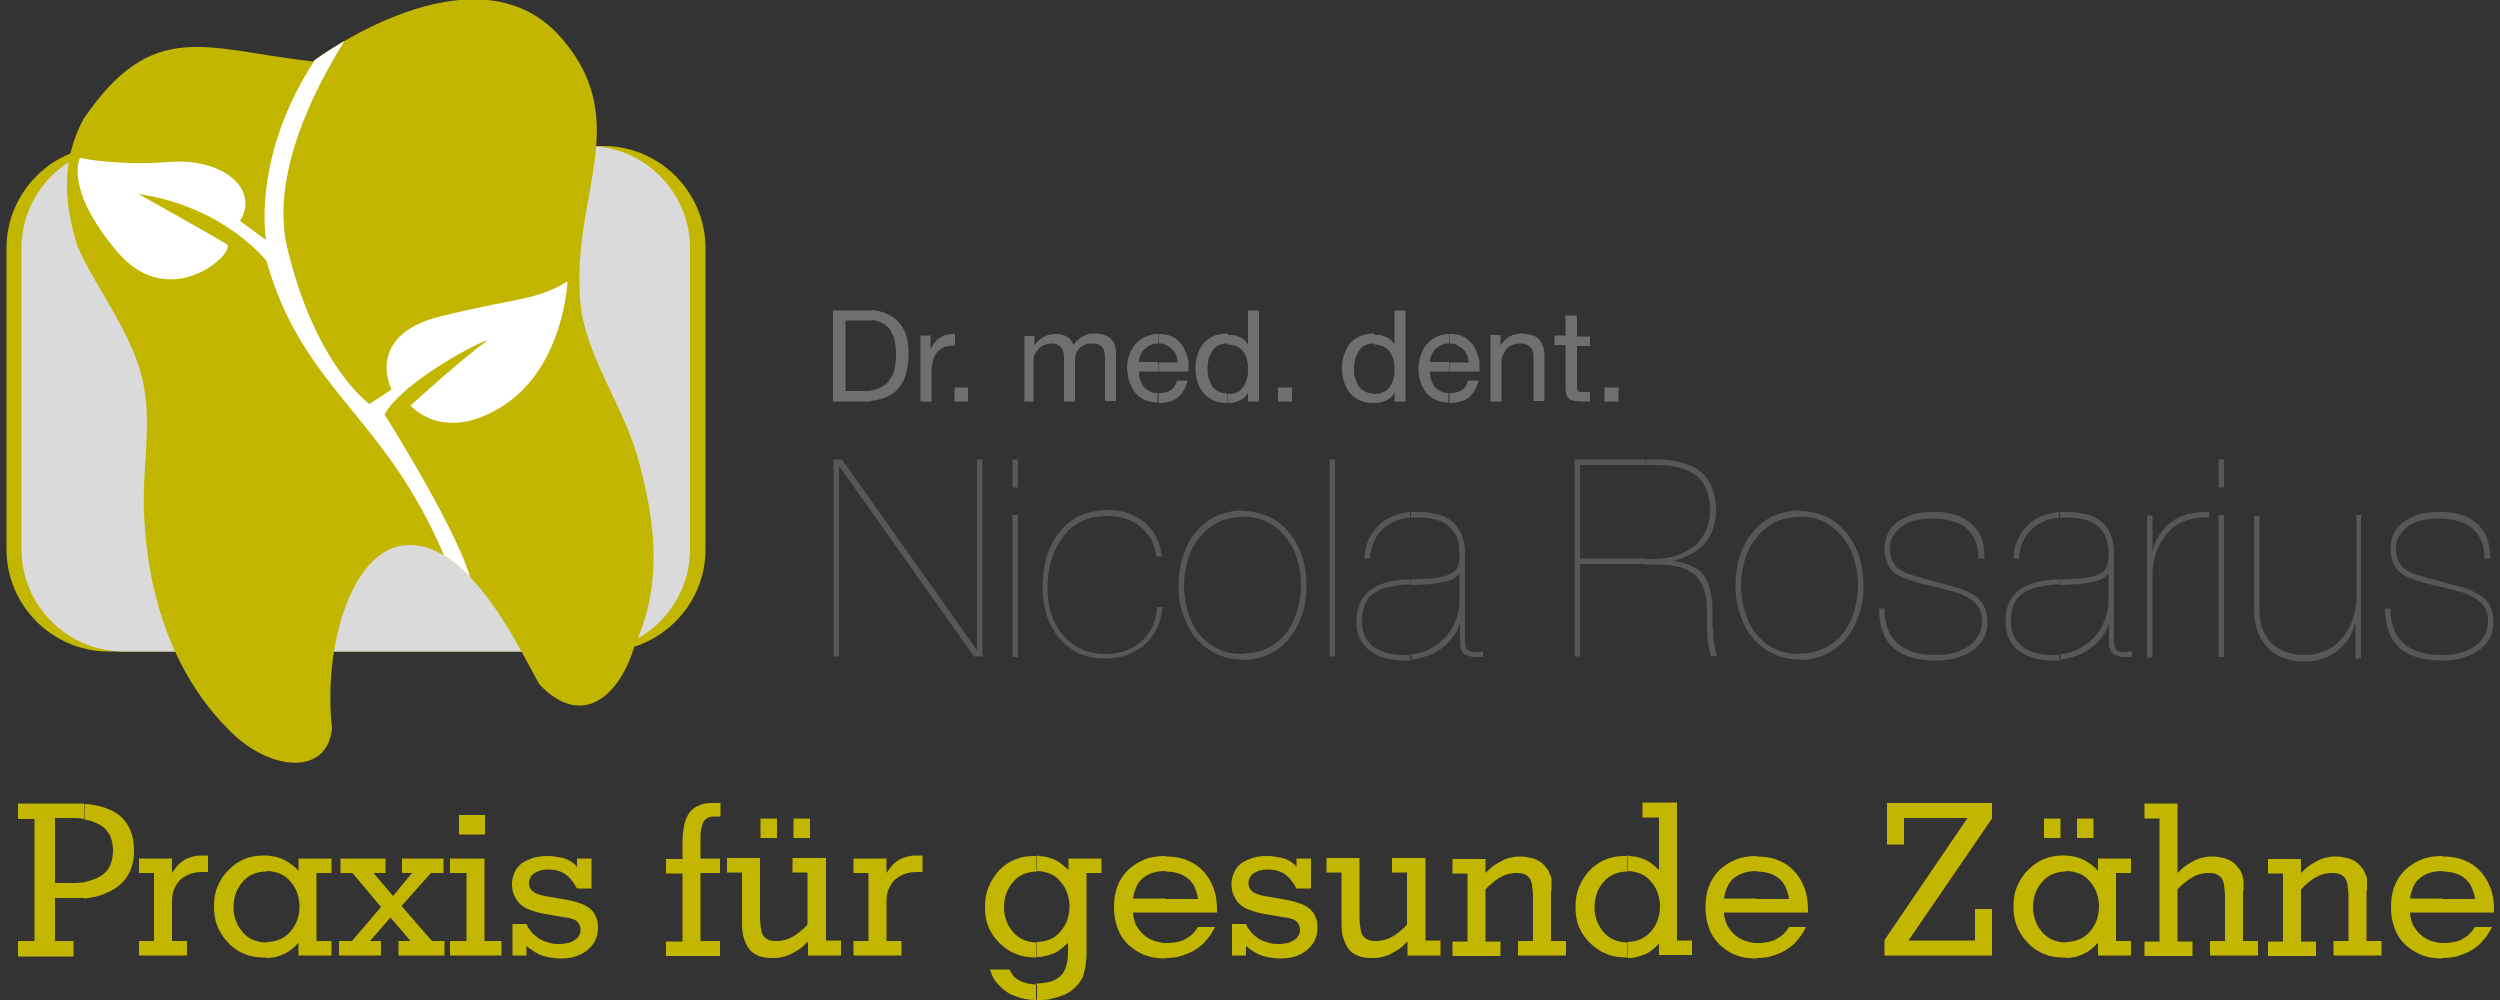 <?xml version="1.0" encoding="UTF-8"?>
<svg id="Ebene_1" xmlns="http://www.w3.org/2000/svg" version="1.1" xmlns:xlink="http://www.w3.org/1999/xlink" viewBox="0 0 500 200">
  <rect x="0" y="0" width="500" height="200" fill="#333333" stroke="none"/>
  <!-- Generator: Adobe Illustrator 29.4.0, SVG Export Plug-In . SVG Version: 2.1.0 Build 152)  -->
  <defs>
    <style>
      .st0 {
        fill: #706f6f;
      }

      .st1 {
        fill: #dadada;
      }

      .st2 {
        fill: #fff;
      }

      .st3 {
        fill: none;
      }

      .st4 {
        fill: #575756;
      }

      .st5 {
        fill: #c3b600;
      }

      .st6 {
        clip-path: url(#clippath);
      }
    </style>
    <clipPath id="clippath">
      <path class="st3" d="M62.6,12.3c-21.5-2.4-32-8.9-45.9,11.5-4.4,8.2-4,16.5-1.2,25.5,3.9,8.8,11.5,17.9,13.3,28.1,1.5,8.2-.4,16.9,0,25.3.7,16.7,6.1,33.6,18.8,45,8.3,6.9,18,6.6,18.8-2-1.8-16.5,3.9-35.2,14.1-36.6,13.5-1.8,24,22.1,27.4,27.8,8.6,9,16.1,2.3,19.1-8,5.9-12.7,3.8-25.9.4-37.9-3-10-9.2-18.3-11.1-28.5-3-22.6,11.1-37.7-4.2-55.1-17.2-19.4-49.4,4.8-49.4,4.8h0Z"/>
    </clipPath>
  </defs>
  <path class="st5" d="M21.7,29.2h99c11.2,0,20.4,9.2,20.4,20.4v60.3c0,11.2-9.2,20.4-20.4,20.4H21.7c-11.2,0-20.4-9.2-20.4-20.4v-60.3c0-11.2,9.2-20.4,20.4-20.4h0Z"/>
  <path class="st1" d="M24.7,29.2h92.9c11.2,0,20.4,9.2,20.4,20.4v60.3c0,11.2-9.2,20.4-20.4,20.4H24.7c-11.2,0-20.4-9.2-20.4-20.4v-60.3c0-11.2,9.2-20.4,20.4-20.4h0Z"/>
  <path class="st5" d="M62.6,12.3c-21.5-2.4-32-8.9-45.9,11.5-4.4,8.2-4,16.5-1.2,25.5,3.9,8.8,11.5,17.9,13.3,28.1,1.5,8.2-.4,16.9,0,25.3.7,16.7,6.1,33.6,18.8,45,8.3,6.9,18,6.6,18.8-2-1.8-16.5,3.9-35.2,14.1-36.6,13.5-1.8,24,22.1,27.4,27.8,8.6,9,16.1,2.3,19.1-8,5.9-12.7,3.8-25.9.4-37.9-3-10-9.2-18.3-11.1-28.5-3-22.6,11.1-37.7-4.2-55.1-17.2-19.4-49.4,4.8-49.4,4.8h0Z"/>
  <g class="st6">
    <path class="st2" d="M77.9-4.4s-26.1,30.7-20.4,54.2c5.7,23.5,16.4,31,16.4,31l4.4-2.9s-5.5-10.8,9.7-14.6c15.2-3.8,18.7-3,25.5-7,0,0-.7,17-12.8,24.8-12,7.8-18.6,0-18.6,0,0,0,10.5-9.5,14.6-12.4,4.2-2.9-15.7,6.7-19.8,14.2,0,0,16,25.2,17.6,34.5,1.4,8.3,5.3,22.5-19.4,31.7,0,0,25.7-9.8,13.7-38-11.9-28.2-28.2-33.1-35.5-58.9,0,0-8.4-10.9-25.6-13.4,0,0,15.3,8.6,17.6,10,2.3,1.4-11.2,14.2-21.9,1.5-10.7-12.7-7.4-18.7-7.4-18.7,0,0,7.6,1.6,17.8.8,10.2-.9,18.3,5.1,14.2,11.8l5.2,3.8s-4.8-27.4,24.5-52.4h0Z"/>
  </g>
  <path class="st5" d="M11,179.6h4.1c.6,0,1.2,0,1.7,0v-3.1c-.7,0-1.4.1-2.1.1h-3.7v-13h3.1c1,0,1.9,0,2.7.2v-3.1c-.5,0-1.1,0-1.7,0H3.6v3.1h3.3v24.4h-3.3v3.1h11.1v-3.1h-3.7v-8.5h0ZM34.4,171.7h-6.6v2.9h3v13.6h-3v2.9h9.6v-2.9h-3v-7.8c0-.9.1-1.8.4-2.5.3-.7.7-1.4,1.2-1.9.6-.5,1.2-.9,2-1.2.8-.3,1.7-.4,2.6-.4h1v-3.3s-.1,0-.2,0c0,0-.2,0-.2,0h-.4c-.8,0-1.5,0-2.1.2-.6.1-1.2.4-1.7.6-.5.3-1,.7-1.4,1.1-.4.5-.8,1-1.2,1.6v-3.1h0ZM53.3,171.2v3.1c-1,0-1.9.2-2.6.5-.8.3-1.5.8-2.1,1.5-.6.7-1.1,1.4-1.4,2.3-.3.8-.5,1.8-.5,2.8s.2,2,.5,2.8c.3.9.8,1.6,1.4,2.3.6.7,1.3,1.2,2.1,1.5.8.3,1.6.5,2.6.5v3c-.2,0-.3,0-.5,0-1.4,0-2.7-.2-3.9-.7-1.2-.5-2.3-1.2-3.2-2.2-1-1-1.7-2.1-2.2-3.3-.5-1.2-.7-2.5-.7-4s.2-2.8.7-4c.5-1.2,1.2-2.3,2.2-3.3,1-1,2-1.7,3.2-2.2,1.2-.5,2.5-.7,3.9-.7s.3,0,.5,0h0ZM16.8,179.5v-3.1c.5,0,.9-.2,1.3-.3,1-.3,1.8-.7,2.5-1.2.7-.6,1.2-1.2,1.5-2,.3-.8.5-1.8.5-2.8s-.2-2-.5-2.8c-.4-.8-.9-1.5-1.6-2-.7-.5-1.6-.9-2.6-1.2-.3,0-.7-.2-1-.2v-3.1c1.2,0,2.3.3,3.3.5,1.4.4,2.7,1,3.7,1.8,1,.8,1.7,1.8,2.2,3,.5,1.2.7,2.5.7,4.1,0,3-1,5.3-3.1,7-1,.8-2.3,1.4-3.7,1.9-1,.3-2,.5-3.2.6h0ZM177.3,171.7h-6.6v2.9h3v13.6h-3v2.9h9.6v-2.9h-3v-7.8c0-.9.1-1.8.4-2.5.3-.7.7-1.4,1.2-1.9.6-.5,1.2-.9,2-1.2.8-.3,1.7-.4,2.6-.4h1v-3.3s-.1,0-.2,0c0,0-.2,0-.2,0h-.4c-.8,0-1.5,0-2.1.2-.6.1-1.2.4-1.7.6-.5.3-1,.7-1.4,1.1-.4.5-.8,1-1.2,1.6v-3.1h0ZM155.4,167.6v-3.9h-3.3v3.9h3.3ZM162,167.6v-3.9h-3.3v3.9h3.3ZM148.4,184.6c0,1.2.1,2.3.4,3.1.3.9.6,1.6,1.1,2.2.5.6,1.1,1,1.9,1.3.8.3,1.7.4,2.7.4s1.3,0,1.9-.2c.6-.1,1.2-.3,1.8-.6.6-.3,1.1-.6,1.7-1,.6-.4,1.1-.9,1.7-1.5v2.8h6.6v-3h-3v-16.5h-6.7v2.9h3v10.4c-.5.6-1.1,1.1-1.6,1.5-.5.4-1,.8-1.5,1-.5.3-1,.5-1.5.6-.5.1-1,.2-1.5.2s-1.1,0-1.6-.2c-.4-.2-.8-.4-1-.7-.3-.3-.5-.8-.6-1.5-.1-.7-.2-1.5-.2-2.5v-11.7h-6.6v2.9h3v10h0ZM144,188.2h-3.9v-13.6h3.9v-2.9h-3.9v-3.6c0-1,0-1.8.2-2.5.1-.6.3-1.1.5-1.4.2-.3.5-.5.9-.7.4-.2.9-.2,1.4-.2h1v-2.7c-.1,0-.3,0-.4,0-.1,0-.3,0-.4,0h-.8c-1.1,0-2,.1-2.7.5-.8.3-1.4.8-1.9,1.4-.9,1.2-1.4,3.3-1.4,6.1v3.2h-3.3v2.9h3.3v13.6h-3.3v2.9h10.8v-2.9h0ZM105.3,189.2c.5.4,1,.8,1.5,1.1.5.3,1,.6,1.6.8.5.2,1.1.3,1.7.4.6.1,1.2.2,1.9.2,1.1,0,2.2-.1,3.1-.4.9-.3,1.7-.7,2.4-1.3.7-.6,1.2-1.2,1.6-2,.3-.7.5-1.6.5-2.5s-.1-1.5-.4-2.1c-.2-.6-.6-1.1-1.1-1.6-.5-.4-1.1-.8-2-1.1-.8-.3-1.9-.6-3.1-.8l-4-.7c-1.1-.2-1.9-.5-2.4-.9-.3-.2-.4-.4-.6-.7-.1-.3-.2-.6-.2-.9,0-.8.3-1.5,1-2,.4-.3.8-.4,1.2-.6.5-.1,1-.2,1.6-.2,1.4,0,2.5.3,3.4.9.9.6,1.7,1.6,2.4,2.9h2.9v-6h-2.9v1.7c-.2-.3-.5-.6-.9-.9-.4-.3-.8-.5-1.3-.7-.5-.2-1.1-.3-1.7-.4-.6-.1-1.2-.2-1.9-.2-1.1,0-2.1.1-3,.4-.9.3-1.6.6-2.3,1.1-.6.5-1.1,1.1-1.4,1.8-.3.7-.5,1.5-.5,2.3s.1,1.5.4,2.2c.3.6.6,1.2,1.1,1.7.5.5,1.1.9,1.9,1.2.8.3,1.7.6,2.7.8l4.6.8c.5,0,1,.2,1.4.3.4.1.7.3.9.5.2.2.4.4.5.7.1.3.2.6.2.9s0,.8-.3,1.2c-.2.4-.5.7-.9.9-.4.3-.8.5-1.3.6-.5.1-1.1.2-1.7.2s-1.5,0-2.2-.3c-.7-.2-1.3-.4-1.9-.8-.6-.4-1.1-.8-1.5-1.3-.4-.5-.8-1-1-1.6h-2.8v6.3h2.8v-2h0ZM97,171.7h-7v2.9h3.3v13.6h-3.3v2.9h10.3v-2.9h-3.4v-16.5h0ZM97,166.9v-3.9h-5.2v3.9h5.2ZM76.2,188.2h-2.2l4.1-4.7,4,4.7h-2.4v2.9h9.2v-2.9h-2.5l-6.1-7,5.9-6.6h2.5v-2.9h-8.3v2.9h2l-3.8,4.6-3.9-4.6h2.4v-2.9h-9v2.9h2.4l5.7,6.8-5.8,6.8h-2.6v2.9h8.4v-2.9h0ZM53.3,191.6h0c1.3,0,2.4-.3,3.5-.8,1.1-.5,2.1-1.3,2.9-2.3v2.6h6.6v-2.9h-3v-13.6h3v-2.9h-6.6v2.5c-.4-.5-.9-1-1.4-1.3-.5-.4-1-.7-1.6-1-.6-.3-1.2-.4-1.8-.6-.5,0-1-.2-1.6-.2v3.1h0c1,0,1.8.2,2.6.5.8.3,1.5.8,2.1,1.5.6.7,1.1,1.4,1.4,2.3.3.8.5,1.8.5,2.8s-.2,2-.5,2.8c-.3.9-.8,1.6-1.4,2.3-.6.7-1.3,1.2-2.1,1.5-.8.3-1.7.5-2.6.5h0v3h0ZM207.4,196.9v3.1c-1.1,0-2.2-.1-3.2-.4-1-.3-2-.6-2.8-1.2-.8-.5-1.5-1.2-2.1-1.9-.6-.7-1-1.6-1.3-2.6h3.9c.2.5.5.9.8,1.3.3.4.8.7,1.2.9.5.3,1,.4,1.6.6.6.1,1.2.2,1.8.2h0ZM207.4,171.2v3.1c-1,0-1.8.2-2.6.5-.8.3-1.5.8-2.1,1.5-.6.7-1.1,1.4-1.4,2.3-.3.8-.5,1.8-.5,2.8s.2,2,.5,2.8c.3.9.8,1.6,1.4,2.3.6.7,1.4,1.2,2.1,1.5.8.3,1.6.5,2.6.5v3h-.2c-1.5,0-2.8-.2-4-.7-1.2-.5-2.3-1.2-3.3-2.2-1-1-1.7-2-2.2-3.2-.5-1.2-.7-2.5-.7-4s.2-2.8.7-4c.5-1.2,1.2-2.3,2.1-3.3,1-1,2-1.7,3.2-2.2,1.2-.5,2.5-.7,3.9-.7s.3,0,.5,0h0ZM207.4,200h.2c1,0,2,0,2.9-.3.9-.2,1.7-.5,2.5-.8.8-.4,1.4-.8,2-1.4.6-.5,1-1.1,1.4-1.8.2-.3.3-.7.4-1.1.1-.4.2-.8.3-1.3,0-.5.1-1.1.2-1.8,0-.8,0-1.7,0-2.7v-14.2h3v-2.9h-6.6v2.3c-.5-.5-1-.9-1.5-1.3-.5-.4-1.1-.7-1.6-.9-.6-.2-1.1-.4-1.8-.5-.5,0-1-.1-1.5-.2v3.1h0c1,0,1.8.2,2.6.5.8.3,1.5.8,2.1,1.5.6.7,1.1,1.4,1.4,2.3.3.8.5,1.8.5,2.8s-.2,2-.5,2.8c-.3.9-.8,1.6-1.4,2.3-.6.7-1.3,1.2-2.1,1.5-.8.3-1.7.5-2.6.5h0v3c.6,0,1.2,0,1.7-.2.6-.1,1.2-.3,1.7-.5.5-.2,1-.5,1.5-.9.5-.4,1-.8,1.4-1.3v1.9c0,1.1-.1,2.1-.4,2.9-.2.8-.6,1.4-1.1,1.9-.5.5-1.1.8-1.9,1.1-.8.2-1.8.4-2.9.4h-.1s0,3.1,0,3.1h0ZM233.1,171.2v3c-1.9,0-3.4.5-4.5,1.4-.6.5-1,1-1.3,1.7-.3.7-.6,1.5-.7,2.4h6.5v2.8h-6.5c0,.9.3,1.7.6,2.5.4.7.9,1.4,1.5,1.9.6.6,1.4,1,2.2,1.3.7.2,1.4.4,2.2.4v3.1h0c-1.5,0-2.9-.2-4.2-.7-1.2-.5-2.3-1.2-3.3-2.1-1-1-1.7-2.1-2.1-3.3-.5-1.3-.7-2.7-.7-4.3,0-3,.9-5.4,2.8-7.3,1-.9,2.1-1.6,3.3-2.1,1.2-.5,2.6-.7,4.2-.7h0ZM310.3,178.2v-.7c0-.5,0-1,0-1.4,0-.4,0-.7-.2-1-.2-.5-.4-1.1-.8-1.5-.3-.4-.6-.7-.9-1-.4-.3-.8-.5-1.2-.7-.4-.2-.9-.3-1.4-.4-.5-.1-1-.2-1.6-.2s-1.3,0-1.9.2c-.6.1-1.2.3-1.8.6-.6.3-1.1.6-1.7,1-.6.4-1.1.9-1.7,1.5v-2.8h-6.6v2.9h3v13.6h-3v2.9h9.6v-2.9h-3v-10.4c.5-.6,1.1-1.1,1.6-1.5.5-.4,1-.8,1.5-1,.5-.3,1-.5,1.5-.6.5-.1,1-.2,1.5-.2s1.1,0,1.6.2c.4.2.8.4,1,.7.3.3.5.8.6,1.5.1.7.2,1.5.2,2.5v8.7h-3v2.9h9.6v-2.9h-3v-10.1h0ZM268.3,184.6c0,1.2.1,2.3.4,3.1.3.9.6,1.6,1.1,2.2.5.6,1.1,1,1.9,1.3.8.3,1.7.4,2.7.4s1.3,0,1.9-.2c.6-.1,1.2-.3,1.8-.6.6-.3,1.1-.6,1.7-1,.6-.4,1.1-.9,1.7-1.5v2.8h6.6v-3h-3v-16.5h-6.7v2.9h3v10.4c-.5.6-1.1,1.1-1.6,1.5-.5.4-1,.8-1.5,1-.5.3-1,.5-1.5.6-.5.1-1,.2-1.5.2s-1.1,0-1.6-.2c-.4-.2-.8-.4-1-.7-.3-.3-.5-.8-.6-1.5-.1-.7-.2-1.5-.2-2.5v-11.7h-6.6v2.9h3v10h0ZM249.2,189.2c.5.4,1,.8,1.5,1.1.5.3,1,.6,1.6.8.5.2,1.1.3,1.7.4.6.1,1.2.2,1.9.2,1.1,0,2.2-.1,3.1-.4.9-.3,1.7-.7,2.4-1.3.7-.6,1.2-1.2,1.6-2,.3-.7.5-1.6.5-2.5s-.1-1.5-.4-2.1c-.2-.6-.6-1.1-1.1-1.6-.5-.4-1.1-.8-2-1.1-.8-.3-1.9-.6-3.1-.8l-4-.7c-1.1-.2-1.9-.5-2.4-.9-.3-.2-.4-.4-.6-.7-.1-.3-.2-.6-.2-.9,0-.8.3-1.5,1-2,.4-.3.8-.4,1.2-.6.5-.1,1-.2,1.6-.2,1.4,0,2.5.3,3.4.9.9.6,1.7,1.6,2.4,2.9h2.9v-6h-2.9v1.7c-.2-.3-.5-.6-.9-.9-.4-.3-.8-.5-1.3-.7-.5-.2-1.1-.3-1.7-.4-.6-.1-1.2-.2-1.9-.2-1.1,0-2.1.1-3,.4-.9.3-1.6.6-2.3,1.1-.6.5-1.1,1.1-1.4,1.8-.3.7-.5,1.5-.5,2.3s.1,1.5.4,2.2c.3.6.6,1.2,1.1,1.7.5.5,1.1.9,1.9,1.2.8.3,1.7.6,2.7.8l4.6.8c.5,0,1,.2,1.4.3.4.1.7.3.9.5.2.2.4.4.5.7.1.3.2.6.2.9s0,.8-.3,1.2c-.2.4-.5.7-.9.9-.4.3-.8.5-1.3.6-.5.1-1.1.2-1.7.2s-1.5,0-2.2-.3c-.7-.2-1.3-.4-1.9-.8-.6-.4-1.1-.8-1.5-1.3-.4-.5-.8-1-1-1.6h-2.8v6.3h2.8v-2h0ZM233.1,182.5h10.3v-.5c0-1.6-.2-3.1-.7-4.4-.5-1.3-1.2-2.5-2.1-3.4-.9-1-2-1.7-3.3-2.2-1.2-.5-2.6-.7-4.2-.7v3c1.9,0,3.3.5,4.5,1.4.6.5,1,1,1.3,1.7.3.7.6,1.5.7,2.4h-6.5v2.8h0ZM233.1,191.6h0c1.1,0,2.1-.1,3.1-.4,1-.3,1.9-.7,2.8-1.2.9-.6,1.7-1.2,2.3-2,.7-.8,1.2-1.6,1.7-2.6h-3.4c-.3.5-.7,1-1.1,1.4-.4.4-.9.7-1.4,1-.5.3-1.1.5-1.7.6-.6.1-1.2.2-1.8.2s-.3,0-.5,0v3.1h0ZM325.5,171.2v3.1c-1,0-1.9.2-2.6.5-.8.3-1.5.8-2.1,1.5-.6.7-1.1,1.4-1.4,2.3-.3.8-.5,1.8-.5,2.8s.2,2,.5,2.8c.3.9.8,1.6,1.4,2.3.6.7,1.3,1.2,2.1,1.5.8.3,1.6.5,2.6.5v3h-.2c-1.5,0-2.8-.2-4-.7-1.2-.5-2.3-1.2-3.3-2.2-1-1-1.7-2-2.2-3.2-.5-1.2-.7-2.5-.7-4s.2-2.8.7-4c.5-1.2,1.2-2.3,2.1-3.3,1-1,2-1.7,3.2-2.2,1.2-.5,2.5-.7,3.9-.7s.3,0,.5,0h0ZM325.5,191.6c.6,0,1.2,0,1.7-.2.6-.1,1.2-.3,1.7-.5.5-.2,1-.5,1.5-.9.5-.4,1-.8,1.4-1.3v2.3h6.6v-2.9h-3v-27.6h-6.9v3h3.3v10.5c-.5-.5-1-.9-1.5-1.3-.5-.4-1.1-.7-1.6-.9-.5-.2-1.1-.4-1.8-.5-.5,0-1-.1-1.5-.2v3.1h0c1,0,1.8.2,2.6.5.8.3,1.5.8,2.1,1.5.6.7,1.1,1.4,1.4,2.3.3.8.5,1.8.5,2.8s-.2,2-.5,2.8c-.3.9-.8,1.6-1.4,2.3-.6.7-1.4,1.2-2.1,1.5-.8.3-1.7.5-2.6.5h0v3h0ZM351.3,171.2v3c-1.9,0-3.3.5-4.5,1.4-.6.5-1,1-1.3,1.7-.3.7-.6,1.5-.7,2.4h6.5v2.8h-6.5c0,.9.3,1.7.6,2.5.4.7.9,1.4,1.5,1.9.6.6,1.4,1,2.2,1.3.7.2,1.4.4,2.2.4v3.1h0c-1.5,0-2.9-.2-4.2-.7-1.2-.5-2.3-1.2-3.2-2.1-1-1-1.7-2.1-2.1-3.3-.5-1.3-.7-2.7-.7-4.3,0-3,.9-5.4,2.8-7.3,1-.9,2-1.6,3.3-2.1,1.2-.5,2.6-.7,4.2-.7h0ZM412.1,167.6v-3.9h-3.3v3.9h3.3ZM381.7,188.1l16.7-24.4v-3.1h-21v8.3h3.4v-5.3h12.7l-16.6,24.4v3.1h21.5v-9.3h-3.4v6.3h-13.3ZM351.3,182.5h10.3v-.5c0-1.6-.2-3.1-.7-4.4-.5-1.3-1.2-2.5-2.1-3.4-.9-1-2-1.7-3.3-2.2-1.2-.5-2.6-.7-4.2-.7v3c1.9,0,3.4.5,4.5,1.4.6.5,1,1,1.3,1.7.3.7.6,1.5.7,2.4h-6.5v2.8h0ZM351.3,191.6h0c1.1,0,2.1-.1,3.1-.4,1-.3,1.9-.7,2.8-1.2.9-.6,1.7-1.2,2.3-2,.7-.8,1.2-1.6,1.7-2.6h-3.4c-.3.5-.7,1-1.1,1.4-.4.4-.9.7-1.4,1-.5.3-1.1.5-1.7.6-.6.1-1.2.2-1.8.2s-.3,0-.5,0v3.1h0ZM413.2,171.2v3.1c-1,0-1.9.2-2.6.5-.8.3-1.5.8-2.1,1.5-.6.7-1.1,1.4-1.4,2.3-.3.8-.5,1.8-.5,2.8s.2,2,.5,2.8c.3.9.8,1.6,1.4,2.3.6.7,1.3,1.2,2.1,1.5.8.3,1.7.5,2.6.5v3c-.2,0-.3,0-.5,0-1.4,0-2.7-.2-3.9-.7-1.2-.5-2.3-1.2-3.2-2.2-1-1-1.7-2.1-2.2-3.3-.5-1.2-.7-2.5-.7-4s.2-2.8.7-4c.5-1.2,1.2-2.3,2.2-3.3,1-1,2-1.7,3.2-2.2,1.2-.5,2.5-.7,3.9-.7s.3,0,.5,0h0ZM473.4,178.2v-.7c0-.5,0-1,0-1.4,0-.4,0-.7-.2-1-.2-.5-.4-1.1-.8-1.5-.3-.4-.6-.7-.9-1-.4-.3-.7-.5-1.2-.7-.4-.2-.9-.3-1.4-.4-.5-.1-1-.2-1.6-.2s-1.3,0-1.9.2c-.6.1-1.2.3-1.8.6-.6.3-1.1.6-1.7,1-.6.4-1.1.9-1.7,1.5v-2.8h-6.6v2.9h3v13.6h-3v2.9h9.6v-2.9h-3v-10.4c.5-.6,1.1-1.1,1.6-1.5.5-.4,1-.8,1.5-1,.5-.3,1-.5,1.5-.6.5-.1,1-.2,1.5-.2s1.1,0,1.6.2c.4.2.8.4,1,.7.3.3.5.8.6,1.5.1.7.2,1.5.2,2.5v8.7h-3v2.9h9.6v-2.9h-3v-10.1h0ZM448.7,178.2v-.4c0-.6,0-1.1,0-1.5,0-.4-.1-.8-.2-1.1,0-.3-.2-.6-.3-.8-.1-.3-.3-.5-.5-.8-.3-.4-.6-.7-.9-1-.4-.3-.8-.5-1.2-.7-.4-.2-.9-.3-1.4-.4-.5-.1-1-.2-1.6-.2s-1.3,0-1.9.2c-.6.1-1.2.3-1.8.6-.6.3-1.1.6-1.7,1-.6.4-1.1.9-1.7,1.5v-13.9h-6.6v3h3v24.6h-3v2.9h9.6v-2.9h-3v-10.4c.5-.6,1.1-1.1,1.6-1.5.5-.4,1-.7,1.5-1,.5-.3,1-.5,1.5-.6.5-.1,1-.2,1.5-.2s1.1,0,1.6.2c.4.2.8.4,1,.7.3.3.5.8.6,1.5.1.7.2,1.5.2,2.5v8.7h-3v2.9h9.6v-2.9h-3v-10.1h0ZM418.7,167.6v-3.9h-3.3v3.9h3.3ZM413.2,191.6h0c1.3,0,2.4-.3,3.5-.8,1.1-.5,2.1-1.3,2.9-2.3v2.6h6.6v-2.9h-3v-13.6h3v-2.9h-6.6v2.5c-.4-.5-.9-1-1.4-1.3-.5-.4-1-.7-1.6-1-.6-.3-1.2-.4-1.8-.6-.5,0-1-.2-1.6-.2v3.1h0c1,0,1.8.2,2.6.5.8.3,1.5.8,2.1,1.5.6.7,1.1,1.4,1.4,2.3.3.8.5,1.8.5,2.8s-.2,2-.5,2.8c-.3.9-.8,1.6-1.4,2.3-.6.7-1.4,1.2-2.1,1.5-.8.3-1.7.5-2.6.5h0v3h0ZM488.5,171.2v3c-1.9,0-3.4.5-4.5,1.4-.6.5-1,1-1.3,1.7-.3.7-.6,1.5-.7,2.4h6.5v2.8h-6.5c0,.9.3,1.7.6,2.5.4.7.9,1.4,1.5,1.9.6.6,1.4,1,2.2,1.3.7.2,1.4.4,2.2.4v3.1h0c-1.5,0-2.9-.2-4.2-.7-1.2-.5-2.3-1.2-3.3-2.1-1-1-1.7-2.1-2.1-3.3-.5-1.3-.7-2.7-.7-4.3,0-3,.9-5.4,2.8-7.3,1-.9,2.1-1.6,3.3-2.1,1.2-.5,2.6-.7,4.2-.7h0ZM488.5,182.5h10.3v-.5c0-1.6-.2-3.1-.7-4.4-.5-1.3-1.2-2.5-2.1-3.4-.9-1-2-1.7-3.3-2.2-1.2-.5-2.6-.7-4.2-.7v3c1.9,0,3.4.5,4.5,1.4.5.5,1,1,1.3,1.7.3.7.6,1.5.7,2.4h-6.5v2.8h0ZM488.5,191.6h0c1.1,0,2.1-.1,3.1-.4,1-.3,1.9-.7,2.8-1.2.9-.6,1.7-1.2,2.3-2,.7-.8,1.2-1.6,1.7-2.6h-3.4c-.3.5-.7,1-1.1,1.4-.4.4-.9.7-1.4,1-.5.3-1.1.5-1.7.6-.6.1-1.2.2-1.8.2s-.5,0-.5,0v3.1h0Z"/>
  <path class="st0" d="M190.9,80.3v-2.8h0v2.8h0ZM190.9,69.1v-2.3h0v2.3h0ZM204.5,80.3h2.2v-8.2c0-.2,0-.4.1-.7,0-.3.2-.6.4-.9.2-.3.4-.6.7-.9.3-.3.6-.5,1-.6.4-.2.8-.3,1.4-.3.6,0,1.1.1,1.5.4.4.3.6.6.8,1,.1.4.2.9.2,1.5v8.7h2.2v-8.2c0-.7.1-1.3.4-1.8.3-.5.7-.9,1.2-1.2.5-.3,1.1-.4,1.8-.4.5,0,1,0,1.3.2.3.1.6.4.8.6.2.3.3.6.4.9,0,.4.1.7.1,1.1v8.7h2.2v-9.7c0-.9-.2-1.6-.6-2.2-.4-.6-.9-1-1.5-1.2-.7-.3-1.4-.4-2.3-.4-.6,0-1.1,0-1.6.3-.5.2-1,.4-1.4.8-.4.3-.8.7-1.1,1.2-.2-.5-.5-1-.8-1.3-.4-.3-.8-.6-1.3-.7-.5-.2-1-.2-1.5-.2-.9,0-1.7.2-2.4.6-.7.4-1.3.9-1.8,1.7h0v-1.9h-2v13.2h0ZM190.9,69.1h.1v-2.3h-.1s0,2.3,0,2.3h0ZM190.9,80.3h2.7v-2.8h-2.7v2.8h0ZM231.6,66.8v1.9h0c-.6,0-1.1.1-1.5.3-.5.2-.8.5-1.2.8-.3.3-.6.7-.8,1.2-.2.4-.3.9-.3,1.4h3.8v1.9h-3.8c0,.6,0,1.1.2,1.6.2.5.4,1,.7,1.4.3.4.8.7,1.3,1,.4.2,1,.3,1.5.3v1.9c-.9,0-1.8-.2-2.5-.5-.8-.3-1.4-.8-1.9-1.4-.5-.6-.9-1.4-1.2-2.2-.3-.8-.4-1.8-.5-2.8,0-1,.2-1.9.5-2.7.3-.8.7-1.6,1.3-2.2.6-.6,1.2-1.1,2-1.4.7-.3,1.5-.5,2.4-.5h0ZM231.6,74.3h6.1c0-.5,0-1.1,0-1.7,0-.6-.2-1.1-.4-1.7-.2-.6-.4-1.1-.7-1.6-.3-.5-.7-.9-1.1-1.3-.5-.4-1-.7-1.6-.9-.6-.2-1.3-.3-2.1-.3h-.1v1.9c.5,0,1,0,1.5.3.5.2.8.5,1.2.8.3.3.6.7.8,1.2.2.4.3.9.3,1.5h-3.8v1.9h0ZM231.6,80.6h.2c1,0,1.9-.2,2.7-.5.8-.3,1.4-.8,1.9-1.5.5-.7.9-1.5,1.1-2.5h-2.1c-.2.9-.6,1.5-1.2,1.9-.6.4-1.3.6-2.2.6-.1,0-.2,0-.3,0v1.9h0ZM245.6,66.8v1.9h-.1c-.7,0-1.4.1-1.9.4-.5.3-.9.7-1.2,1.2-.3.5-.5,1-.7,1.6-.1.6-.2,1.2-.2,1.9,0,.6,0,1.2.2,1.8.2.6.4,1.1.7,1.6.3.5.8.8,1.3,1.1.5.3,1.1.4,1.8.4v1.9c0,0-.2,0-.3,0-1,0-1.9-.2-2.7-.6-.8-.4-1.4-.9-1.9-1.5-.5-.6-.9-1.4-1.1-2.2-.3-.8-.4-1.7-.4-2.7s.1-1.8.4-2.6c.2-.8.6-1.6,1.1-2.2.5-.6,1.1-1.1,1.9-1.5.8-.4,1.6-.5,2.6-.6.1,0,.2,0,.3,0h0ZM255.6,80.3h2.8v-2.8h-2.8v2.8h0ZM245.6,80.6h0c.5,0,1,0,1.5-.2.6-.1,1-.4,1.5-.7.4-.3.8-.7,1-1.2h0v1.8h2.2v-18.2h-2.2v6.8h0c-.2-.4-.5-.7-.9-1-.3-.3-.7-.5-1.1-.6-.4-.2-.8-.3-1.2-.3-.3,0-.5,0-.8,0v1.9c.7,0,1.3.2,1.8.4.5.3,1,.6,1.3,1.1.3.5.6,1,.7,1.6.2.6.2,1.2.2,1.9,0,.6,0,1.2-.2,1.8-.1.6-.4,1.1-.7,1.6-.3.5-.7.9-1.2,1.1-.5.3-1.1.4-1.9.4h0s0,1.9,0,1.9h0ZM274.9,66.8v1.9h-.1c-.7,0-1.4.1-1.9.4-.5.3-.9.7-1.2,1.2-.3.5-.5,1-.7,1.6-.1.6-.2,1.2-.2,1.9,0,.6,0,1.2.2,1.8.2.6.4,1.1.7,1.6.3.5.8.8,1.3,1.1.5.3,1.1.4,1.8.4v1.9c0,0-.2,0-.3,0-1,0-1.9-.2-2.7-.6-.8-.4-1.4-.9-1.9-1.5-.5-.6-.9-1.4-1.1-2.2-.3-.8-.4-1.7-.4-2.7s.1-1.8.4-2.6c.3-.8.6-1.6,1.1-2.2.5-.6,1.1-1.1,1.9-1.5.8-.4,1.6-.5,2.6-.6.1,0,.2,0,.3,0h0ZM274.9,80.6c.5,0,1,0,1.5-.2.5-.1,1-.4,1.5-.7.4-.3.8-.7,1-1.2h0v1.8h2.2v-18.2h-2.2v6.8h0c-.2-.4-.5-.7-.9-1-.3-.3-.7-.5-1.1-.6-.4-.2-.8-.3-1.2-.3-.3,0-.5,0-.8,0v1.9c.7,0,1.3.2,1.8.4.5.3,1,.6,1.3,1.1.3.5.6,1,.7,1.6.2.6.2,1.2.2,1.9,0,.6,0,1.2-.2,1.8-.1.6-.4,1.1-.7,1.6-.3.5-.7.9-1.3,1.1-.5.3-1.1.4-1.9.4h0s0,1.9,0,1.9h0ZM289.8,66.8v1.9h0c-.6,0-1.1.1-1.5.3-.5.2-.8.5-1.2.8-.3.3-.6.7-.8,1.2-.2.4-.3.9-.3,1.4h3.8v1.9h-3.8c0,.6,0,1.1.2,1.6.2.5.4,1,.7,1.4.3.4.8.7,1.3,1,.4.2,1,.3,1.5.3v1.9c-.9,0-1.8-.2-2.5-.5-.8-.3-1.4-.8-1.9-1.4-.5-.6-.9-1.4-1.2-2.2-.3-.8-.4-1.8-.4-2.8,0-1,.2-1.9.5-2.7.3-.8.7-1.6,1.3-2.2.6-.6,1.2-1.1,2-1.4.7-.3,1.5-.5,2.4-.5h0ZM320.9,80.3h2.8v-2.8h-2.8v2.8h0ZM315.3,63.1h-2.2v4h-2.2v1.9h2.2v8.4c0,.6,0,1.1.2,1.5.1.4.3.7.6.9.3.2.6.3,1,.4.4,0,.9.1,1.4.1h1.7v-1.9h-1c-.4,0-.8,0-1,0-.2,0-.4-.2-.5-.3,0-.2-.1-.4-.1-.7v-8.2h2.6v-1.9h-2.6v-4h0ZM298.1,80.3h2.2v-7.5c0-.6,0-1.1.2-1.6.2-.5.4-.9.7-1.3.3-.4.7-.7,1.2-.9.5-.2,1.1-.3,1.7-.3.6,0,1,.1,1.4.3.4.2.7.5.9.9.2.4.3.9.3,1.4v8.9h2.2v-8.7c0-.7,0-1.4-.2-1.9-.2-.6-.4-1.1-.7-1.5-.3-.4-.8-.8-1.4-1-.6-.2-1.3-.3-2.2-.4-.9,0-1.8.2-2.5.6-.7.4-1.3,1-1.8,1.8h0v-2.1h-2v13.2h0ZM289.8,74.3h6.1c0-.5,0-1.1,0-1.7,0-.6-.2-1.1-.4-1.7-.2-.6-.4-1.1-.7-1.6-.3-.5-.7-.9-1.1-1.3-.5-.4-1-.7-1.6-.9-.6-.2-1.3-.3-2.1-.3h-.1v1.9c.5,0,1,0,1.5.3.4.2.8.5,1.2.8.3.3.6.7.8,1.2.2.4.3.9.3,1.5h-3.8v1.9h0ZM289.8,80.6h.2c1,0,1.9-.2,2.7-.5.8-.3,1.4-.8,1.9-1.5.5-.7.9-1.5,1.1-2.5h-2.1c-.2.9-.6,1.5-1.2,1.9-.6.4-1.3.6-2.2.6-.1,0-.2,0-.3,0v1.9h0ZM166.5,80.3h6.3c.4,0,.9,0,1.3,0v-2.1h0c-.4,0-.7,0-1,0h-4v-14.1h4.1c.3,0,.7,0,1,0v-2c-.4,0-.8,0-1.3,0h-6.3v18.2h0ZM190.9,66.8v2.3c-1.1,0-2,.2-2.6.6-.7.4-1.2,1-1.5,1.8-.3.8-.5,1.8-.5,2.9v5.9h-2.2v-13.2h2v2.8h0c.3-.7.7-1.3,1.2-1.8.5-.5,1-.8,1.6-1,.6-.2,1.2-.3,1.9-.3h0ZM190.9,77.5h0v2.8h0v-2.8h0ZM174.1,80.2v-2.1c.4,0,.8-.1,1.3-.3.5-.2.9-.4,1.4-.7.4-.3.9-.7,1.2-1.3.4-.5.7-1.2.9-2,.2-.8.3-1.7.3-2.9,0-1.1-.1-2.1-.3-2.9-.2-.9-.6-1.6-1-2.2-.5-.6-1.1-1.1-1.9-1.4-.5-.2-1.1-.4-1.8-.4v-2c1.3.1,2.5.4,3.5.9,1.3.6,2.3,1.6,3,2.9.7,1.3,1,2.9,1,4.9,0,2-.3,3.8-.9,5.2-.6,1.4-1.6,2.5-2.9,3.2-1,.6-2.3.9-3.7,1.1h0Z"/>
  <path class="st4" d="M231.4,121.7c-.1,1.4-.5,2.7-1,3.8-.6,1.1-1.3,2.1-2.3,2.9-.9.8-2,1.4-3.2,1.8-1.2.4-2.5.6-3.9.6-1.9,0-3.5-.4-5-1.1-1.4-.7-2.6-1.7-3.6-2.9-1-1.2-1.7-2.6-2.2-4.2-.5-1.6-.7-3.2-.7-5s.1-2.7.4-4.1c.3-1.4.7-2.6,1.3-3.9.6-1.2,1.4-2.3,2.3-3.3.9-1,2.1-1.7,3.4-2.3,1.4-.6,2.9-.8,4.7-.8,1.2,0,2.3.2,3.4.5,1.1.3,2,.8,2.9,1.5.9.7,1.6,1.5,2.2,2.5.6,1,1,2.2,1.2,3.6h1.1c-.2-1.5-.6-2.8-1.2-4-.6-1.1-1.4-2.1-2.4-2.9-1-.8-2.1-1.4-3.3-1.8-1.2-.4-2.5-.6-3.8-.6-1.8,0-3.4.3-4.9.8-1.4.5-2.7,1.3-3.7,2.3-1,1-1.9,2.1-2.6,3.4-.7,1.3-1.2,2.7-1.5,4.2-.3,1.5-.5,3.1-.5,4.8s.3,3.8.8,5.5c.6,1.7,1.4,3.2,2.4,4.5,1.1,1.3,2.4,2.3,3.9,3.1,1.6.7,3.3,1.1,5.4,1.1,2.2,0,4.1-.4,5.7-1.3,1.7-.8,3-2,4-3.5,1-1.5,1.6-3.4,1.8-5.5h-1.1ZM203.6,91.9h-1.1v5.6h1.1v-5.6h0ZM203.6,103h-1.1v28.4h1.1v-28.4h0ZM248.5,102.3v1.1c-1.5,0-2.9.3-4.1.7-1.2.5-2.3,1.2-3.3,2.1-.9.9-1.7,1.9-2.4,3-.6,1.2-1.1,2.4-1.4,3.8-.3,1.3-.5,2.7-.5,4.1s.2,2.8.5,4.2c.3,1.3.8,2.6,1.4,3.8.6,1.1,1.4,2.2,2.4,3,.9.9,2,1.5,3.3,2,1.2.5,2.6.7,4.1.7v1.1h0c-1.7,0-3.2-.3-4.5-.8-1.3-.5-2.5-1.3-3.6-2.2-1-.9-1.9-2-2.6-3.3-.7-1.3-1.2-2.6-1.6-4.1-.4-1.5-.5-3-.5-4.5s.2-3.1.5-4.5c.4-1.5.9-2.8,1.6-4.1.7-1.3,1.6-2.3,2.6-3.3,1-.9,2.2-1.7,3.6-2.2,1.4-.5,2.9-.8,4.5-.8h0ZM166.7,131.3h1.1v-38h.1l26.9,38h1.7v-39.4h-1.1v38h-.1l-26.9-38h-1.7v39.4h0ZM265.9,131.3h1.1v-39.4h-1.1v39.4h0ZM248.5,132h0c1.7,0,3.2-.3,4.5-.8,1.4-.5,2.5-1.3,3.6-2.2,1-.9,1.9-2,2.6-3.3.7-1.3,1.2-2.6,1.6-4.1.4-1.5.5-3,.5-4.5s-.2-3.1-.5-4.5c-.3-1.5-.9-2.8-1.6-4.1-.7-1.3-1.6-2.3-2.6-3.3-1-.9-2.2-1.7-3.6-2.2-1.3-.5-2.8-.8-4.5-.8h0v1.1h0c1.5,0,2.9.3,4.1.7,1.2.5,2.3,1.2,3.3,2.1.9.9,1.7,1.9,2.4,3,.6,1.2,1.1,2.4,1.4,3.8.3,1.3.5,2.7.5,4.1s-.2,2.8-.5,4.2c-.3,1.3-.8,2.6-1.4,3.8-.6,1.1-1.4,2.2-2.4,3-.9.9-2,1.5-3.3,2-1.2.5-2.6.7-4.1.7h0v1.1h0ZM282.2,115.8v1.1h-1.2c-1.1.1-2.2.3-3.2.5-1,.2-2,.6-2.8,1.1-.8.5-1.5,1.2-1.9,2.2-.5.9-.7,2.2-.7,3.7,0,.8.1,1.6.4,2.4.3.8.8,1.5,1.4,2.1.6.6,1.5,1.1,2.6,1.5,1.1.4,2.4.6,3.9.6.6,0,1.1,0,1.6,0v1.1c-.5,0-1,0-1.5,0-1.9,0-3.5-.3-5-.9-1.4-.6-2.5-1.4-3.3-2.6-.8-1.1-1.2-2.5-1.2-4.2,0-1.7.3-3.2.9-4.2.6-1.1,1.3-1.9,2.3-2.5.9-.6,2-1,3.1-1.3,1.2-.3,2.3-.4,3.5-.5h1.2ZM282.2,102.4v1.1c-1.3.1-2.5.4-3.5.9-1.4.6-2.5,1.6-3.3,2.8-.8,1.2-1.3,2.7-1.4,4.5h-1.1c0-1.3.3-2.6.8-3.7.5-1.1,1.2-2.1,2.1-3,.9-.9,2-1.5,3.3-2,.9-.3,1.9-.5,3-.6h0ZM282.2,131.9c.9,0,1.8-.3,2.6-.5,1.2-.4,2.4-.9,3.3-1.6,1-.7,1.8-1.4,2.4-2.3.7-.8,1.1-1.7,1.4-2.6h.1v3.7c0,.7.2,1.3.4,1.7.3.4.6.7,1.1.8.5.2,1,.3,1.5.3.5,0,1.1,0,1.6,0v-1.1c-.4,0-.8,0-1.2.1-.4,0-.8,0-1.2-.1-.4,0-.7-.3-.9-.6-.2-.3-.3-.7-.3-1.2v-18c0-1.5-.3-2.8-.8-3.9-.5-1-1.2-1.9-2-2.5-.9-.6-1.8-1.1-3-1.3-1.1-.3-2.3-.4-3.6-.4-.6,0-1.1,0-1.6,0v1.1c.5,0,1,0,1.6,0,1.5,0,2.8.2,3.8.5,1,.3,1.8.7,2.4,1.3.6.5,1.1,1.2,1.4,1.8.3.7.5,1.4.6,2.1,0,.7.1,1.4.1,2.1,0,1.1-.2,1.9-.6,2.5-.4.6-1.1,1-2,1.3-.9.3-2,.5-3.4.6-1.1,0-2.4.2-3.8.2v1.1c.7,0,1.5,0,2.2-.1,1.1,0,2.2-.1,3.2-.3,1-.1,1.9-.3,2.6-.6.8-.3,1.3-.7,1.7-1.2h.1v5.2c0,1.4-.2,2.8-.8,4.1-.5,1.3-1.2,2.5-2.2,3.5-1,1-2.2,1.9-3.6,2.5-1,.4-2.1.7-3.3.8v1.1h0ZM329,91.9v1.1h-13v18.7h13v1.1h-13v18.5h-1.1v-39.4h14.1ZM329,112.9h1.9c1.8,0,3.3.1,4.6.4,1.2.3,2.2.7,3,1.3.8.6,1.4,1.3,1.8,2.1.4.8.7,1.8.9,2.8.1,1.1.2,2.2.2,3.5,0,.6,0,1.4,0,2.1,0,.8,0,1.6.1,2.3,0,.8.1,1.5.3,2.2.1.7.2,1.2.4,1.6h1.2c-.2-.3-.3-.8-.4-1.4-.1-.6-.2-1.4-.3-2.2,0-.8-.1-1.6-.2-2.4,0-.8,0-1.5,0-2.1,0-1.6,0-3-.3-4.2-.2-1.3-.6-2.3-1.1-3.3-.5-.9-1.3-1.7-2.4-2.2-1-.6-2.4-1-4-1.2h0c1.8-.5,3.4-1.2,4.7-2.1,1.3-.9,2.2-2.1,2.9-3.5.6-1.4.9-2.9.9-4.7,0-2.3-.5-4.1-1.4-5.6-.9-1.5-2.2-2.6-4-3.3-1.8-.7-4-1.1-6.7-1.1h-2v1.1h2.3c2.5,0,4.5.4,6.1,1.1,1.6.7,2.7,1.7,3.4,3,.7,1.3,1.1,2.9,1.1,4.8,0,1.7-.3,3.2-.9,4.4-.6,1.2-1.4,2.3-2.5,3.1-1.1.8-2.3,1.4-3.6,1.8-1.3.4-2.7.6-4.2.6h-1.8v1.1h0ZM359.9,102.3v1.1c-1.5,0-2.9.3-4.1.7-1.2.5-2.3,1.2-3.3,2.1-.9.9-1.7,1.9-2.4,3-.6,1.2-1.1,2.4-1.4,3.8-.3,1.3-.5,2.7-.5,4.1s.2,2.8.5,4.2c.3,1.3.8,2.6,1.4,3.8.6,1.1,1.4,2.2,2.4,3,.9.9,2,1.5,3.3,2,1.2.5,2.6.7,4.1.7v1.1h0c-1.7,0-3.2-.3-4.5-.8-1.3-.5-2.5-1.3-3.6-2.2-1-.9-1.9-2-2.6-3.3-.7-1.3-1.2-2.6-1.6-4.1-.4-1.5-.5-3-.5-4.5s.2-3.1.5-4.5c.3-1.5.9-2.8,1.6-4.1.7-1.3,1.6-2.3,2.6-3.3,1-.9,2.2-1.7,3.6-2.2,1.4-.5,2.9-.8,4.5-.8h0ZM396.9,111.4c0-2.1-.4-3.8-1.3-5.1-.8-1.3-2-2.3-3.6-3-1.5-.6-3.3-1-5.5-.9-1.8,0-3.3.2-4.5.7-1.2.4-2.2,1-3,1.7-.8.7-1.3,1.5-1.6,2.3-.3.8-.5,1.6-.5,2.4,0,1.5.3,2.7.8,3.7.6.9,1.4,1.7,2.6,2.2.8.3,1.7.7,2.8,1,1,.3,2.2.6,3.6.9,1.2.3,2.4.6,3.6.9,1.1.3,2.2.7,3.1,1.2.9.5,1.7,1.1,2.2,1.9.6.8.8,1.8.8,3,0,1-.2,1.8-.6,2.6-.4.7-.9,1.4-1.5,1.9-.6.5-1.3.9-2.1,1.3-.8.3-1.6.6-2.5.7-.9.2-1.7.2-2.5.2-2.2,0-4.1-.3-5.6-1-1.5-.7-2.7-1.7-3.5-3.1-.8-1.4-1.2-3.1-1.2-5.2h-1.1c0,3.5,1,6.2,2.9,7.9,2,1.7,4.8,2.5,8.5,2.5,1.2,0,2.5-.1,3.7-.4,1.2-.3,2.3-.8,3.3-1.4,1-.6,1.8-1.4,2.4-2.4.6-1,.9-2.2.9-3.6,0-1.3-.3-2.4-.8-3.3-.5-.9-1.2-1.6-2.1-2.1-.9-.5-1.9-1-2.9-1.3-1.1-.3-2.2-.6-3.3-.9-1.5-.4-2.8-.8-4-1.1-1.2-.3-2.3-.7-3.2-1-.6-.3-1.2-.6-1.7-1-.5-.4-.8-1-1.1-1.6-.3-.6-.4-1.4-.4-2.4,0-.2,0-.6.1-1,0-.5.3-1,.6-1.5.3-.6.8-1.1,1.4-1.6.6-.5,1.5-1,2.5-1.3,1-.3,2.4-.5,3.9-.5,1.8,0,3.4.3,4.8.8,1.4.5,2.4,1.4,3.2,2.6.8,1.2,1.2,2.7,1.2,4.6h1.1ZM359.9,132h0c1.7,0,3.2-.3,4.5-.8,1.4-.5,2.5-1.3,3.6-2.2,1-.9,1.9-2,2.6-3.3.7-1.3,1.2-2.6,1.6-4.1.4-1.5.5-3,.5-4.5s-.2-3.1-.5-4.5c-.3-1.5-.9-2.8-1.6-4.1-.7-1.3-1.6-2.3-2.6-3.3-1-.9-2.2-1.7-3.6-2.2-1.4-.5-2.9-.8-4.5-.8h0v1.1h0c1.5,0,2.9.3,4.1.7,1.2.5,2.3,1.2,3.3,2.1.9.9,1.7,1.9,2.4,3,.6,1.2,1.1,2.4,1.4,3.8.3,1.3.5,2.7.5,4.1s-.2,2.8-.5,4.2c-.3,1.3-.8,2.6-1.4,3.8-.6,1.1-1.4,2.2-2.4,3-.9.9-2,1.5-3.3,2-1.2.5-2.6.7-4.1.7h0v1.1h0ZM412,115.8v1.1h-1.2c-1.1.1-2.2.3-3.2.5-1,.2-2,.6-2.8,1.1-.8.5-1.5,1.2-1.9,2.2-.5.9-.7,2.2-.7,3.7,0,.8.1,1.6.4,2.4.3.8.8,1.5,1.4,2.1.6.6,1.5,1.1,2.6,1.5,1.1.4,2.4.6,3.9.6.6,0,1.1,0,1.6,0v1.1c-.5,0-1,0-1.5,0-1.9,0-3.5-.3-5-.9-1.4-.6-2.5-1.4-3.3-2.6-.8-1.1-1.2-2.5-1.2-4.2,0-1.7.3-3.2.9-4.2.6-1.1,1.3-1.9,2.3-2.5.9-.6,2-1,3.1-1.3,1.2-.3,2.3-.4,3.5-.5h1.2ZM412,102.4v1.1c-1.3.1-2.5.4-3.5.9-1.4.6-2.5,1.6-3.3,2.8-.8,1.2-1.3,2.7-1.4,4.5h-1.1c0-1.3.3-2.6.8-3.7.5-1.1,1.2-2.1,2.1-3,.9-.9,2-1.5,3.3-2,.9-.3,1.9-.5,3-.6h0ZM498,111.4c0-2.1-.4-3.8-1.3-5.1-.8-1.3-2-2.3-3.5-3-1.5-.6-3.3-1-5.5-.9-1.8,0-3.3.2-4.5.7-1.2.4-2.2,1-3,1.7-.8.7-1.3,1.5-1.6,2.3-.3.8-.5,1.6-.5,2.4,0,1.5.3,2.7.8,3.7.6.9,1.4,1.7,2.6,2.2.8.3,1.7.7,2.8,1,1,.3,2.2.6,3.6.9,1.2.3,2.4.6,3.6.9,1.2.3,2.2.7,3.1,1.2.9.5,1.7,1.1,2.2,1.9.6.8.8,1.8.8,3,0,1-.2,1.8-.6,2.6-.4.7-.9,1.4-1.5,1.9-.6.5-1.3.9-2.1,1.3-.8.3-1.6.6-2.5.7-.9.2-1.7.2-2.5.2-2.2,0-4.1-.3-5.6-1-1.5-.7-2.7-1.7-3.5-3.1-.8-1.4-1.2-3.1-1.2-5.2h-1.1c0,3.5,1,6.2,2.9,7.9,2,1.7,4.8,2.5,8.5,2.5,1.2,0,2.5-.1,3.7-.4,1.2-.3,2.3-.8,3.3-1.4,1-.6,1.8-1.4,2.4-2.4.6-1,.9-2.2.9-3.6,0-1.3-.3-2.4-.8-3.3-.5-.9-1.2-1.6-2.1-2.1-.9-.5-1.9-1-2.9-1.3-1.1-.3-2.2-.6-3.3-.9-1.5-.4-2.8-.8-4-1.1-1.2-.3-2.3-.7-3.2-1-.6-.3-1.2-.6-1.7-1-.5-.4-.8-1-1.1-1.6-.3-.6-.4-1.4-.4-2.4,0-.2,0-.6.1-1,0-.5.3-1,.6-1.5.3-.6.8-1.1,1.4-1.6.6-.5,1.5-1,2.5-1.3,1-.3,2.4-.5,3.9-.5,1.8,0,3.4.3,4.8.8,1.4.5,2.4,1.4,3.2,2.6.8,1.2,1.2,2.7,1.2,4.6h1.1ZM472.4,103h-1.1v16.1c0,1.6-.2,3.1-.7,4.5-.4,1.4-1.1,2.7-2,3.8-.9,1.1-1.9,2-3.2,2.6-1.3.6-2.8,1-4.5,1-1.2,0-2.4-.2-3.4-.5-1.1-.3-2-.9-2.9-1.6-.8-.7-1.5-1.7-2-2.9-.5-1.2-.7-2.6-.7-4.2v-18.6h-1.1v18.8c0,2.2.5,4,1.3,5.6.9,1.5,2,2.7,3.5,3.5,1.5.8,3.3,1.2,5.2,1.2,1.9,0,3.5-.4,4.9-1,1.4-.7,2.5-1.6,3.4-2.7.9-1.1,1.5-2.5,1.9-3.9h.1v7h1.1v-28.4h0ZM444.8,91.9h-1.1v5.6h1.1v-5.6h0ZM444.8,103h-1.1v28.4h1.1v-28.4h0ZM430.5,115.3c0-1.2.1-2.5.4-3.6.3-1.2.7-2.3,1.3-3.3.6-1,1.3-1.9,2.2-2.7.9-.8,1.9-1.3,3.2-1.7,1.2-.4,2.6-.6,4.2-.5v-1.1c-1.7,0-3.2.1-4.5.5-1.3.4-2.4.9-3.3,1.7-.9.7-1.6,1.5-2.2,2.5-.6.9-1,1.9-1.2,3h-.1v-7h-1.1v28.4h1.1v-16.1h0ZM412,131.9h0c.9,0,1.8-.3,2.6-.5,1.2-.4,2.4-.9,3.3-1.6,1-.7,1.8-1.4,2.4-2.3.7-.8,1.1-1.7,1.4-2.6h.1v3.7c0,.7.2,1.3.4,1.7.3.4.6.7,1.1.8.5.2,1,.3,1.5.3.5,0,1.1,0,1.6,0v-1.1c-.4,0-.8,0-1.2.1-.4,0-.8,0-1.2-.1-.4,0-.7-.3-.9-.6-.2-.3-.3-.7-.3-1.2v-18c0-1.5-.3-2.8-.8-3.9-.5-1-1.2-1.9-2-2.5-.9-.6-1.8-1.1-3-1.3-1.1-.3-2.3-.4-3.6-.4-.6,0-1.1,0-1.6,0v1.1c.5,0,1,0,1.6,0,1.5,0,2.8.2,3.8.5,1,.3,1.8.7,2.4,1.3.6.5,1.1,1.2,1.4,1.8.3.7.5,1.4.6,2.1.1.7.1,1.4.1,2.1,0,1.1-.2,1.9-.6,2.5-.4.6-1.1,1-2,1.3-.9.3-2,.5-3.4.6-1.1,0-2.4.2-3.8.2v1.1c.7,0,1.5,0,2.2-.1,1.1,0,2.2-.1,3.2-.3,1-.1,1.9-.3,2.6-.6.8-.3,1.3-.7,1.7-1.2h.1v5.2c0,1.4-.2,2.8-.8,4.1-.5,1.3-1.2,2.5-2.2,3.5-1,1-2.2,1.9-3.6,2.5-1,.4-2.1.7-3.3.8v1.1h0Z"/>
</svg>